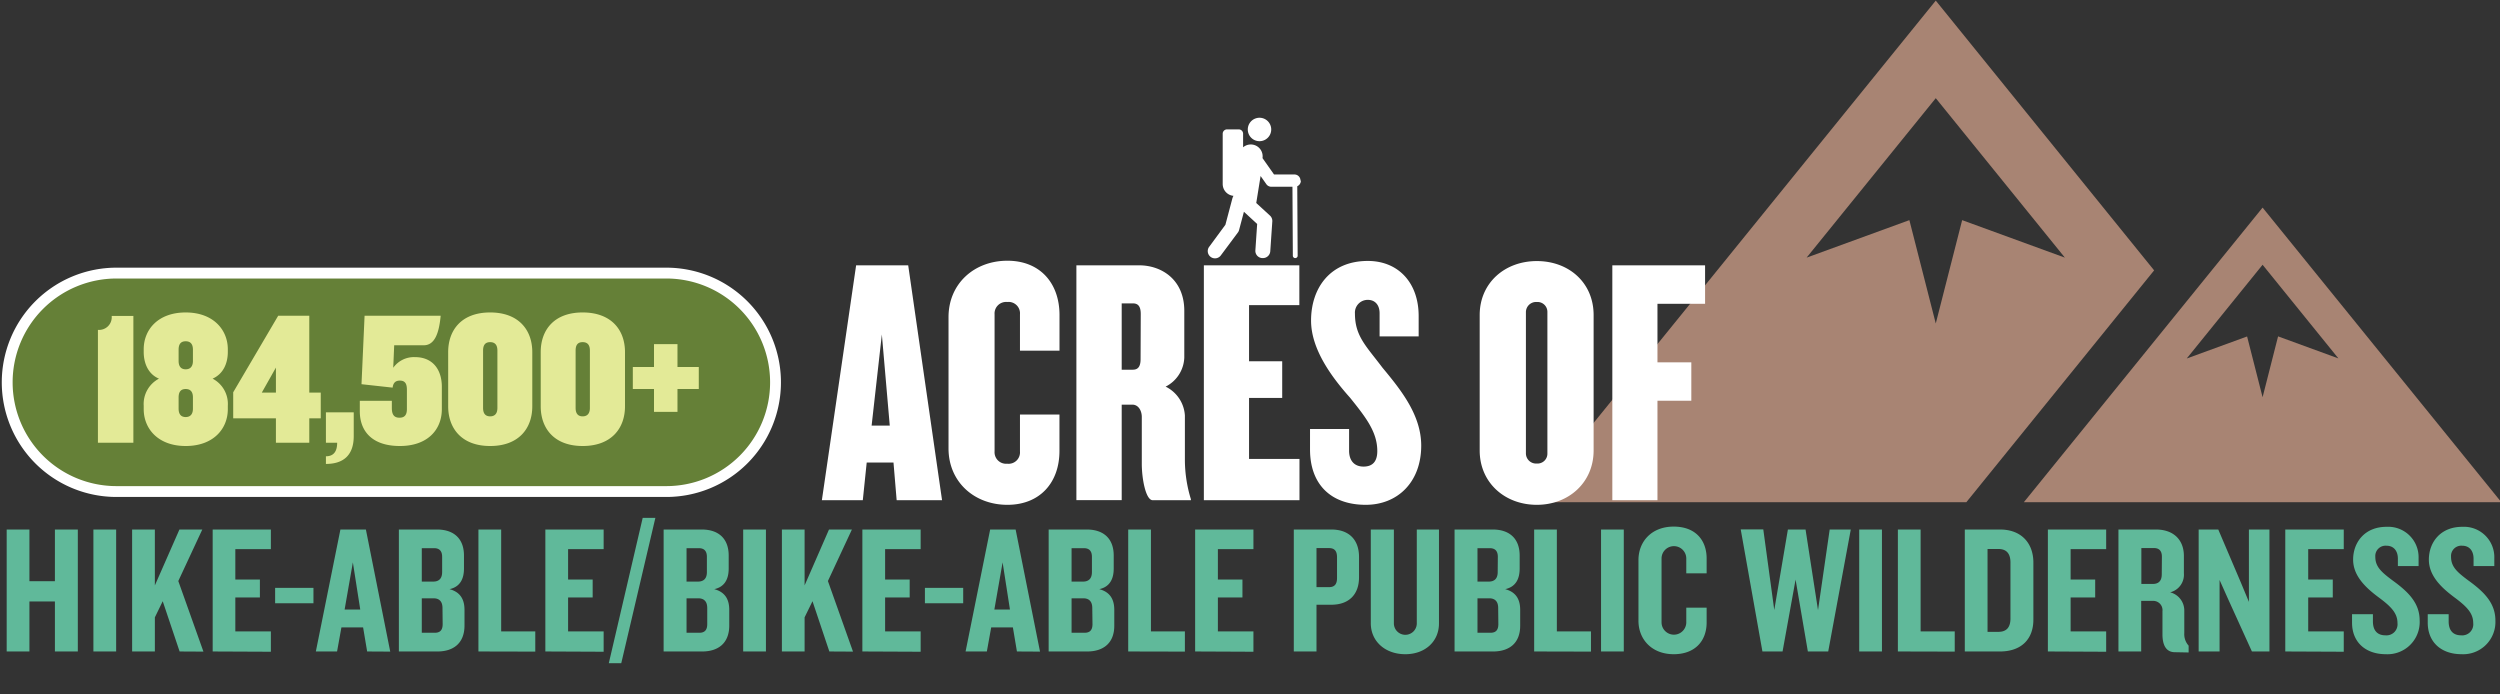 <?xml version="1.0" encoding="UTF-8"?> <svg xmlns="http://www.w3.org/2000/svg" viewBox="0 0 576 160" width="576" height="160" role="img"><rect x="0" y="0" width="576" height="160" fill="#333333" stroke="none"/><title>184,500 Acres of Wilderness</title><desc>184,500+ Acres of Hike-able/Bike-able Public Wilderness</desc><path d="M177.43 88.09A23.9 23.9 0 0 1 153.52 112H26.83A23.91 23.91 0 0 1 2.91 88.09a23.92 23.92 0 0 1 23.92-23.92h126.69a23.91 23.91 0 0 1 23.91 23.92z" fill="#e1f4fd" stroke="#fff" stroke-miterlimit="10" stroke-width="5"></path><path d="M177.43 88.09A23.9 23.9 0 0 1 153.52 112H26.83A23.91 23.91 0 0 1 2.91 88.09a23.92 23.92 0 0 1 23.92-23.92h126.69a23.91 23.91 0 0 1 23.91 23.92z" fill="#658037"></path><path d="M290.18 32.53a2.7 2.7 0 1 0-2.69-2.7 2.7 2.7 0 0 0 2.69 2.7zm0 0" fill="#fff"></path><path d="M299.63 41.59a1.39 1.39 0 0 0-1.39-1.39h-4.7l-2.65-3.76v-.07a2.73 2.73 0 0 0-4.48-2.43v-3.13a1 1 0 0 0-1-1h-2.7a1 1 0 0 0-1 1v11.6a2.73 2.73 0 0 0 2.47 2.71l-.21.48-1.64 6.19-3.68 5a1.67 1.67 0 1 0 2.67 2l3.88-5.21a1.52 1.52 0 0 0 .28-.57l1.12-4.22 3.05 2.81-.41 6.08a1.66 1.66 0 0 0 1.55 1.78h.21a1.68 1.68 0 0 0 1.67-1.56l.47-6.88a1.68 1.68 0 0 0-.54-1.35l-3.16-2.9 1-6.22 1.33 1.89a1.4 1.4 0 0 0 1.14.59h4.87l.09 15.95a.56.56 0 0 0 1.11 0l-.09-16.07a1.4 1.4 0 0 0 .83-1.28zm0 0" fill="#fff"></path><path d="M446 .14L352.37 115.7h100.68l43.26-53.41zm6.08 50.58L446 74.53l-6.08-23.81-23.68 8.64L446 22.62l29.75 36.74zm69.22-2.89l-55 67.87h110zm0 43.69l-3.57-14-13.91 5.08L521.3 61l17.47 21.58-13.9-5.08zm0 0" fill="#a88473"></path><path d="M12.65 150.1v-11.53H6.78v11.53H1.54V122h5.24v11.91h5.87V122h5.28v28.1zm8.87 0V122h5.24v28.1zm19.86 0l-3.89-11.58-1.81 3.72v7.86h-5.24V122h5.24v12.88L41.34 122h5.27l-5.53 11.87 5.79 16.26zm7.62 0V122h13.41v4.52h-8.19v7h5.66v4.14h-5.66v7.81h8.19v4.69zM63.39 139v-3.55h8.83V139zm21.2 11.1l-.93-5.54h-5l-1 5.54h-4.89l5.66-28.1h5.87l5.61 28.13zm-3.29-20.53l-1.9 10.86H83zm19.47 20.53H91.9V122h8.79c3.84 0 6.21 2.07 6.21 6v3c0 2.41-.93 4.23-3.34 4.74 2.53.67 3.46 2.4 3.46 4.77v3.67c-.02 3.89-2.41 5.92-6.25 5.92zm1.1-21.8c0-1.26-.55-2-1.86-2h-2.83v7.7h2.62c1.35 0 2.07-.72 2.07-2.2zm.08 11.79c0-1.48-.71-2.24-2.07-2.24h-2.7v7.94h3c1.31 0 1.81-.72 1.81-2zm8.28 10.01V122h5.24v23.48h7.86v4.65zm15.42 0V122h13.43v4.52h-8.19v7h5.66v4.14h-5.66v7.81h8.19v4.69zm17.49 2.7h-2.87l7.81-33.49H151zm18.63-2.7h-8.87V122h8.78c3.85 0 6.21 2.07 6.21 6v3c0 2.41-.93 4.23-3.33 4.74 2.53.67 3.46 2.4 3.46 4.77v3.67c-.02 3.89-2.41 5.92-6.25 5.92zm1.1-21.8c0-1.26-.55-2-1.86-2h-2.83v7.7h2.62c1.35 0 2.07-.72 2.07-2.2zm.08 11.79c0-1.48-.72-2.24-2.07-2.24h-2.7v7.94h2.95c1.31 0 1.82-.72 1.82-2zm8.28 10.01V122h5.24v28.1zm19.85 0l-3.88-11.58-1.82 3.72v7.86h-5.23V122h5.23v12.88L191 122h5.28l-5.53 11.87 5.78 16.26zm7.61 0V122h13.43v4.52h-8.19v7h5.66v4.14h-5.66v7.81h8.19v4.69zM213.1 139v-3.55h8.82V139zm21.2 11.1l-.93-5.54h-5l-1 5.54h-4.9l5.66-28.1H234l5.62 28.13zm-3.3-20.53l-1.9 10.86h3.59zm19.48 20.53h-8.87V122h8.78c3.85 0 6.21 2.07 6.21 6v3c0 2.41-.93 4.23-3.33 4.74 2.53.67 3.46 2.4 3.46 4.77v3.67c0 3.89-2.41 5.92-6.25 5.92zm1.1-21.8c0-1.26-.55-2-1.86-2h-2.83v7.7h2.62c1.35 0 2.07-.72 2.07-2.2zm.08 11.79c0-1.48-.72-2.24-2.07-2.24h-2.7v7.94h3c1.31 0 1.82-.72 1.82-2zm8.28 10.01V122h5.24v23.48H273v4.65zm15.42 0V122h13.43v4.52h-8.19v7h5.66v4.14h-5.66v7.81h8.19v4.69zm31.38-10.77h-3.42v10.77h-5.23V122h8.65c4 0 6.38 2.28 6.38 6.33V133c0 4.05-2.41 6.33-6.38 6.33zm1.31-10.94c0-1.4-.54-2.11-1.85-2.11h-2.88v9h2.88c1.31 0 1.85-.72 1.85-2.11zm15.72 22.34c-4.56 0-7.94-2.91-7.94-7.14V122h5.32v21.62a2.64 2.64 0 0 0 5.28 0V122h5.11v21.62c0 4.2-3.21 7.11-7.77 7.11zm20.23-.63h-8.87V122h8.79c3.84 0 6.21 2.07 6.21 6v3c0 2.41-.93 4.23-3.34 4.74 2.53.67 3.46 2.4 3.46 4.77v3.67c0 3.89-2.4 5.92-6.25 5.92zm1.1-21.8c0-1.26-.55-2-1.86-2h-2.83v7.7H343c1.35 0 2.07-.72 2.07-2.2zm.08 11.79c0-1.48-.71-2.24-2.07-2.24h-2.7v7.94h3c1.31 0 1.81-.72 1.81-2zm8.29 10.01V122h5.23v23.48h7.86v4.65zm15.41 0V122h5.24v28.1zm16.73.63c-5 0-8.11-3.38-8.11-7.73v-13.94c0-4.35 3.08-7.73 8.11-7.73s7.6 3.13 7.6 7.35v3.42h-4.69v-3.37a2.85 2.85 0 0 0-5.7-.09v14.78a2.85 2.85 0 0 0 5.7-.08V140h4.69v3.42c0 4.19-2.61 7.31-7.6 7.31zm35.61-.63h-4.69l-2.83-16.56-3 16.56h-4.64l-5-28.13h5.2l2.53 18.58 3.14-18.55H416l2.87 18.58 2.69-18.58h4.86zm7.14 0V122h5.24v28.1zm8.91 0V122h5.24v23.48h7.86v4.65zm23.53 0h-8.11V122h8.11c4.94 0 7.69 3.17 7.69 7.6v13.18c0 4.45-2.75 7.32-7.69 7.32zm2.41-20.49c0-2-.85-3.12-2.79-3.12h-2.49v19.09h2.49c1.94 0 2.79-1.1 2.79-3.08zm8.62 20.49V122h13.43v4.52h-8.19v7h5.66v4.14h-5.66v7.81h8.19v4.69zm29.27.17c-2.07 0-2.87-1.69-2.87-4.14v-5.28a2.14 2.14 0 0 0-2.16-2.41h-2.74v11.66h-5.24V122h8.66c3.84 0 6.42 2.19 6.42 6.12v4a4.17 4.17 0 0 1-3.17 4.35 4.32 4.32 0 0 1 3.26 4.27v5.15a3.94 3.94 0 0 0 1 2.87v1.57zm-3-22c0-1.26-.55-2-1.86-2h-2.87v8.27H496c1.35 0 2.07-.71 2.07-2.23zm20.74 21.83l-5.45-12-2-4.47v16.47h-4.82V122h4.52l5.2 12.2 1.86 4.48V122h4.73v28.1zm7.69 0V122H540v4.52h-8.19v7h5.66v4.14h-5.66v7.81H540v4.69zm23.19.63c-4.81 0-7.81-2.87-7.81-7.26v-1.95h4.81v1.65c0 2.07 1 3.21 2.88 3.21a2.55 2.55 0 0 0 2.78-2.83c0-2.24-1.43-3.76-4.22-5.83s-6-4.85-6-8.78 2.62-7.56 7.69-7.56a7 7 0 0 1 7.39 7.22v1.82h-4.77v-1.69c0-1.74-.89-3-2.66-3a2.38 2.38 0 0 0-2.54 2.53c0 2.37 1.4 3.59 4.52 5.87 3.34 2.49 5.7 5 5.7 8.83a7.42 7.42 0 0 1-7.77 7.77zm17.45 0c-4.82 0-7.82-2.87-7.82-7.26v-1.95h4.82v1.65c0 2.07 1 3.21 2.87 3.21a2.55 2.55 0 0 0 2.79-2.83c0-2.24-1.44-3.76-4.22-5.83s-6-4.85-6-8.78 2.62-7.56 7.69-7.56a7 7 0 0 1 7.39 7.22v1.82h-4.78v-1.69c0-1.74-.88-3-2.66-3a2.37 2.37 0 0 0-2.53 2.53c0 2.37 1.39 3.59 4.52 5.87 3.33 2.49 5.7 5 5.7 8.83a7.43 7.43 0 0 1-7.77 7.77z" fill="#60b99a"></path><g><path d="M22.56 102V76a2.92 2.92 0 0 0 3.17-3.21h5V102zm20.22.76c-6.37 0-9.67-4-9.67-8.49v-.79a6.58 6.58 0 0 1 3.52-6.24c-2.42-1-3.52-3.47-3.52-6.15v-.61c0-4.53 3.3-8.49 9.67-8.49s9.71 4 9.71 8.49v.61c0 2.68-1.1 5.1-3.51 6.15a6.57 6.57 0 0 1 3.51 6.24v.79c0 4.49-3.29 8.49-9.71 8.49zm1.67-22.2c0-1.18-.48-1.93-1.67-1.93s-1.63.75-1.63 1.93v2.6c0 1.18.49 1.93 1.63 1.93s1.67-.75 1.67-1.93zm0 11c0-1.18-.48-1.93-1.67-1.93s-1.63.75-1.63 1.93v2.6c0 1.18.49 1.93 1.63 1.93s1.67-.75 1.67-1.93zm26.81 4.82V102h-7.69v-5.62h-9.84v-6L64.1 72.74h7.16v17.71h2.64v5.93zm-7.69-11.69l-3.25 5.76h3.25zm11.52 22.2v-1.76c1.8 0 2.59-1.14 2.59-3.12h-2.59V95h6.41v5.49c0 4.51-2.5 6.4-6.41 6.4zm22.54-27.34h-6.81l-.22 5.19a5.84 5.84 0 0 1 5-2.46c4.13 0 6.2 2.9 6.2 6.85v5.14c0 4.71-3.26 8.49-9.67 8.49s-9.23-3.43-9.23-8v-2.42h7.38V94c0 1.49.49 2.24 1.76 2.24s1.71-.75 1.71-2v-4.4c0-1.14-.22-2.15-1.62-2.15-1.06 0-1.54.57-1.67 1.62l-7.17-.79.71-15.78h17.53c-.38 4.18-1.44 6.81-3.9 6.81zm15.3 23.21c-6.59 0-9.67-4.09-9.67-9.14V81.13c0-5.09 3.08-9.14 9.67-9.14s9.71 4.05 9.71 9.14v12.49c0 5.05-3.08 9.14-9.71 9.14zm1.67-22c0-1.19-.49-1.93-1.67-1.93s-1.63.74-1.63 1.93V94c0 1.19.48 1.93 1.63 1.93s1.67-.74 1.67-1.93zm19.64 22c-6.59 0-9.66-4.09-9.66-9.14V81.13c0-5.09 3.07-9.14 9.66-9.14S144 76 144 81.13v12.49c0 5.05-3.12 9.14-9.76 9.14zm1.67-22c0-1.19-.48-1.93-1.67-1.93s-1.62.74-1.62 1.93V94c0 1.19.48 1.93 1.62 1.93s1.67-.74 1.67-1.93zm20.18 8.86v5.27h-5.41v-5.27h-4.88v-5.06h4.88v-5.27h5.41v5.27H161v5.06z" fill="#e3ea97"></path></g><g><path d="M206.59 115.25l-.73-8.69h-6.17l-.9 8.69h-9.43l7.89-54.12h12l7.8 54.12zm-3.41-38.19l-2.36 21H205zm28.93 39.25c-7.64 0-13.57-5.28-13.57-13V73.07c0-7.72 5.93-13 13.57-13 7.48 0 12 5.12 12 12.52v8.2H235v-8.37a2.63 2.63 0 0 0-2.93-2.84 2.66 2.66 0 0 0-2.92 2.84V104a2.66 2.66 0 0 0 2.92 2.84A2.63 2.63 0 0 0 235 104v-8.5h9.1v8.29c.04 7.4-4.51 12.52-11.99 12.52zm33.48-1.06c-1.62 0-2.52-5-2.52-8.37V96.07c0-1.38-.73-2.84-2.19-2.84h-2.44v22H248v-54.1h14.46c5.12 0 10.4 3.25 10.4 10.48v10.81a7.82 7.82 0 0 1-4.3 6.66 7.94 7.94 0 0 1 4.44 6.67v10.48a31.09 31.09 0 0 0 1.38 8.78v.24zm-2.76-42.91c0-1.79-.65-2.44-1.79-2.44h-2.6v15.28H261c1.14 0 1.79-.65 1.79-2.43zm14.54 42.91V61.13h22v9.18h-11.59v12.92h7.64v8.45h-7.64v14.06h11.62v9.51zm37.31 1.06c-8.05 0-12.85-4.71-12.85-12.76v-4.71h9v5c0 2.2 1.13 3.66 3.33 3.66s3.17-1.3 3.17-3.57c0-4.39-2.6-7.72-6.26-12.28-4.06-4.55-9-11.05-9-17.79 0-7.4 4.31-13.74 13.08-13.74 7 0 11.71 5 11.71 12.68v4.71h-9v-5.33c0-2-1.13-3.09-2.68-3.09a2.94 2.94 0 0 0-3 3.17c0 5.2 2.6 7.48 6.33 12.44 4.39 5.28 8.94 11 8.94 18-.02 8.49-5.54 13.61-12.77 13.61zm39.41 0c-7.4 0-13.17-5.12-13.17-12.52v-31.2c0-7.4 5.77-12.44 13.17-12.44s13.08 5 13.08 12.44v31.2c0 7.4-5.77 12.52-13.08 12.52zm2.43-44.37a2.28 2.28 0 0 0-2.43-2.36 2.35 2.35 0 0 0-2.52 2.36v32.5a2.35 2.35 0 0 0 2.52 2.36 2.28 2.28 0 0 0 2.43-2.36zM381.88 70v13.48h7.8v8.85h-7.8v22.92h-10.4V61.13h21.37V70z" fill="#fff"></path></g></svg> 